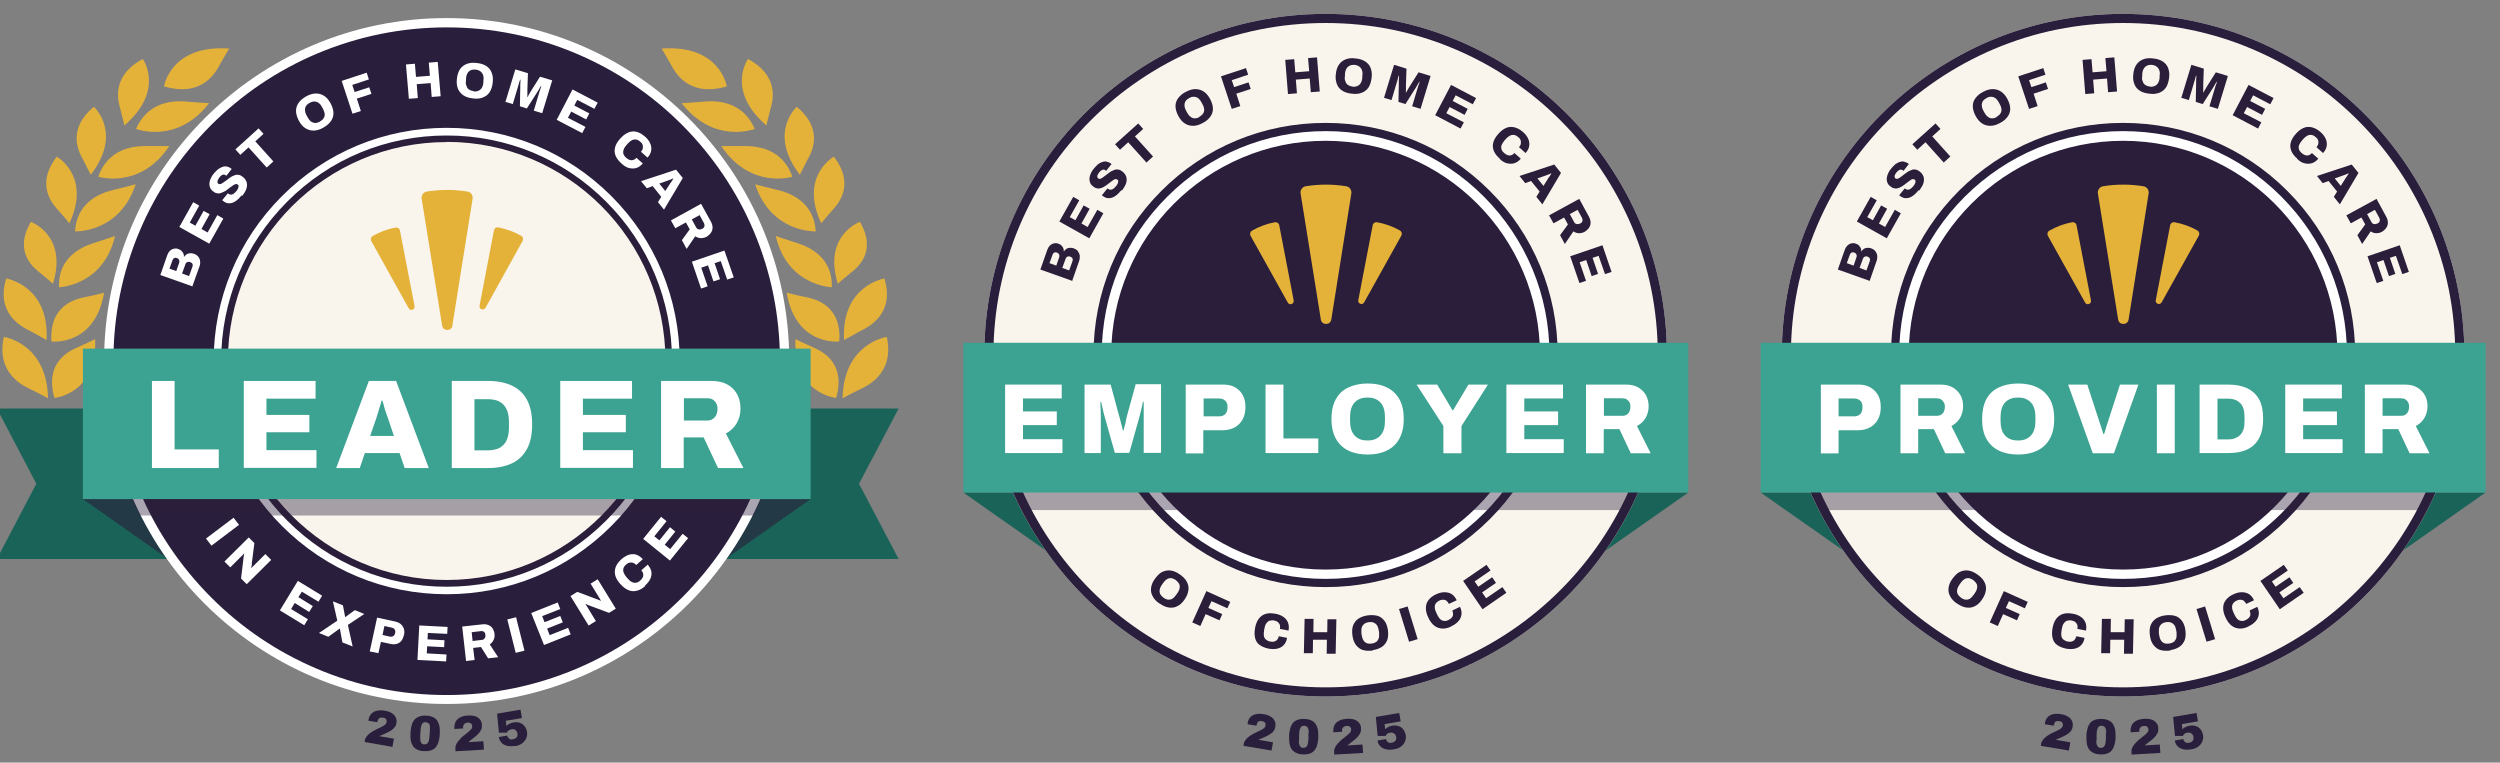 <?xml version="1.0" encoding="UTF-8"?>
<svg id="Layer_1" xmlns="http://www.w3.org/2000/svg" version="1.1" viewBox="0 0 1369 417.6">
  <rect x="0" y="0" width="1369" height="417.6" fill="#808080" stroke="none"/>
  <!-- Generator: Adobe Illustrator 29.4.0, SVG Export Plug-In . SVG Version: 2.1.0 Build 152)  -->
  <defs>
    <style>
      .st0 {
        fill: #2a1e3b;
      }

      .st1 {
        fill: #fff;
      }

      .st2 {
        fill: #1a6358;
      }

      .st3 {
        fill: #3ca291;
      }

      .st4 {
        fill: #e5b239;
      }

      .st5 {
        opacity: .4;
      }

      .st6 {
        fill: #f9f5ed;
      }

      .st7 {
        opacity: .6;
      }

      .st8 {
        fill: #291e3b;
      }
    </style>
  </defs>
  <polygon class="st2" points="1315.1 302 1010.2 302 964.1 269.7 1361.1 269.7 1315.1 302"/>
  <path class="st6" d="M1162.6,7.6c-103.2,0-186.9,83.7-186.9,186.9s83.7,186.9,186.9,186.9,186.9-83.7,186.9-186.9S1265.8,7.6,1162.6,7.6ZM1162.6,316.5c-67.4,0-122.1-54.6-122.1-122.1s54.7-122.1,122.1-122.1,122.1,54.7,122.1,122.1-54.6,122.1-122.1,122.1h0Z"/>
  <path class="st8" d="M1162.6,12.6c24.6,0,48.4,4.8,70.8,14.3,21.6,9.2,41.1,22.3,57.8,39,16.7,16.7,29.8,36.2,39,57.8,9.5,22.4,14.3,46.2,14.3,70.8s-4.8,48.4-14.3,70.8c-9.2,21.6-22.3,41.1-39,57.8-16.7,16.7-36.1,29.8-57.8,39-22.4,9.5-46.2,14.3-70.8,14.3s-48.4-4.8-70.8-14.3c-21.7-9.2-41.1-22.3-57.8-39-16.7-16.7-29.8-36.1-39-57.8-9.5-22.4-14.3-46.2-14.3-70.8s4.8-48.4,14.3-70.8c9.2-21.7,22.3-41.1,39-57.8,16.7-16.7,36.2-29.8,57.8-39,22.4-9.5,46.2-14.3,70.8-14.3M1162.6,321.5c33.9,0,65.9-13.2,89.9-37.2s37.2-55.9,37.2-89.9-13.2-65.9-37.2-89.9-55.9-37.2-89.9-37.2-65.9,13.2-89.9,37.2-37.2,55.9-37.2,89.9,13.2,65.9,37.2,89.9,55.9,37.2,89.9,37.2M1162.6,7.6c-103.2,0-186.9,83.7-186.9,186.9s83.7,186.9,186.9,186.9,186.9-83.7,186.9-186.9S1265.8,7.6,1162.6,7.6h0ZM1162.6,316.5c-67.4,0-122.1-54.6-122.1-122.1s54.7-122.1,122.1-122.1,122.1,54.7,122.1,122.1-54.6,122.1-122.1,122.1h0Z"/>
  <path class="st0" d="M1024.1,153.9l-17.7-6.3,3.8-10.8c.3-.9.8-1.7,1.4-2.3.6-.6,1.3-1,2.1-1.2.8-.2,1.7-.2,2.5.1.8.3,1.4.6,1.8,1.1.5.5.8,1,1,1.5.2.6.3,1.1.2,1.8h0c.4-.6.8-1,1.3-1.4s1.2-.6,1.9-.7c.7,0,1.5,0,2.3.3,1,.4,1.8.9,2.3,1.6.5.7.9,1.6,1,2.5,0,.9,0,1.9-.4,2.9l-3.8,10.9h0ZM1015,145.5l1.6-4.6c.1-.4.2-.7.1-1.1,0-.3-.2-.6-.4-.9-.2-.2-.5-.4-.9-.6-.5-.2-1-.2-1.5,0-.4.2-.7.6-.9,1.1l-1.7,4.7,3.6,1.3ZM1022.1,148l1.8-5c.2-.6.2-1.1,0-1.5s-.7-.8-1.3-1c-.4-.1-.7-.2-1-.1-.3,0-.6.2-.9.4-.2.2-.5.6-.6,1l-1.8,4.9,3.8,1.4h0Z"/>
  <path class="st0" d="M1033.2,130.5l-16.4-9.2,7.6-13.5,3.3,1.9-5.2,9.2,3.1,1.7,4.5-8.1,3.3,1.8-4.5,8.1,3.4,1.9,5.3-9.4,3.3,1.9-7.7,13.7h0Z"/>
  <path class="st0" d="M1050.5,104.3c-.7.9-1.5,1.7-2.3,2.4-.8.7-1.7,1.2-2.5,1.5-.9.3-1.7.4-2.6.3s-1.8-.6-2.7-1.2c0,0-.1,0-.2-.2,0,0-.1-.1-.2-.2l3-3.7s0,0,.2.1c0,0,.1,0,.2.1.5.4.9.5,1.4.5.5,0,.9-.2,1.4-.5s.9-.8,1.4-1.3c.2-.3.5-.6.7-.9s.3-.6.4-.8.2-.5.2-.8,0-.5,0-.7-.2-.4-.4-.5c-.3-.3-.7-.3-1.1-.3-.4,0-.9.3-1.3.6s-1,.7-1.5,1.1-1.1.9-1.7,1.3-1.2.9-1.8,1.2c-.6.4-1.3.6-1.9.8-.7.2-1.3.2-2,0-.7-.1-1.4-.5-2.1-1.1-.8-.6-1.3-1.3-1.6-2.1-.3-.8-.4-1.6-.3-2.5s.4-1.7.8-2.6c.4-.9,1-1.8,1.7-2.6.7-.8,1.4-1.6,2.1-2.2.8-.6,1.5-1,2.4-1.3s1.6-.4,2.4-.2,1.6.5,2.4,1.1l.3.2-2.9,3.7h-.2c-.3-.4-.7-.5-1.1-.6-.4,0-.8,0-1.2.3-.4.2-.9.6-1.3,1.1-.4.5-.7,1-.9,1.4-.2.4-.3.8-.2,1.2s.2.6.4.8c.3.2.7.3,1.1.2.4,0,.8-.3,1.3-.6s1-.7,1.5-1.1,1.1-.9,1.7-1.3c.6-.4,1.2-.9,1.8-1.2s1.3-.6,1.9-.8,1.3-.2,2,0c.7.1,1.3.5,2,1,1.2.9,1.9,2,2.2,3.1.3,1.1.2,2.3-.2,3.5s-1.2,2.4-2.1,3.7h0Z"/>
  <path class="st0" d="M1064.3,88.9l-9.9-11-4.5,4.1-2.7-3,12.7-11.4,2.7,3-4.5,4.1,9.9,11s-3.6,3.3-3.6,3.3Z"/>
  <path class="st0" d="M1095.1,67.4c-1.8,1-3.5,1.5-5.2,1.5-1.6,0-3.1-.4-4.5-1.3-1.4-.9-2.6-2.3-3.6-4.2-1-1.9-1.5-3.7-1.5-5.3s.5-3.1,1.5-4.4c1-1.3,2.3-2.5,4.2-3.4,1.8-1,3.5-1.5,5.2-1.5,1.6,0,3.1.4,4.5,1.3,1.4.9,2.6,2.3,3.6,4.2,1,1.9,1.5,3.7,1.5,5.3,0,1.6-.5,3.1-1.5,4.4-1,1.3-2.3,2.5-4.2,3.4h0ZM1093.3,64c.7-.4,1.2-.8,1.7-1.3s.7-1,.9-1.6c.1-.6.2-1.2,0-1.9-.1-.7-.4-1.4-.8-2.1l-.6-1.1c-.4-.7-.8-1.3-1.3-1.8s-1-.8-1.6-1c-.6-.2-1.2-.3-1.8-.2-.6,0-1.3.3-2,.7-.7.4-1.3.8-1.7,1.3-.4.5-.7,1-.8,1.6s-.1,1.2,0,1.9.4,1.4.8,2.1l.6,1.1c.4.7.8,1.3,1.3,1.8s1,.8,1.6,1.1c.6.2,1.2.3,1.8.2s1.3-.3,2-.7h0Z"/>
  <path class="st0" d="M1111.1,59.6l-5.9-17.8,13.7-4.5,1.2,3.6-9,3,1.3,3.8,7.9-2.6,1.2,3.6-7.9,2.6,2.2,6.8-4.6,1.5h0Z"/>
  <path class="st0" d="M1141.9,51.5l-1.5-18.7,4.9-.4.6,7.2,7.6-.6-.6-7.2,4.9-.4,1.5,18.7-4.9.4-.6-7.5-7.6.6.6,7.5-4.9.4Z"/>
  <path class="st0" d="M1177,51.3c-2.1-.2-3.8-.7-5.2-1.6-1.4-.9-2.4-2-3-3.6-.6-1.5-.9-3.3-.6-5.5.2-2.2.8-3.9,1.7-5.2.9-1.3,2.1-2.3,3.7-2.9,1.5-.6,3.3-.8,5.4-.5,2.1.2,3.8.7,5.2,1.6,1.4.9,2.4,2,3,3.5s.9,3.3.6,5.5-.8,3.9-1.7,5.3c-.9,1.3-2.1,2.3-3.7,2.9s-3.3.8-5.4.5h0ZM1177.3,47.5c.8,0,1.5,0,2.1-.2.6-.2,1.2-.5,1.6-.9s.8-.9,1.1-1.6c.3-.6.4-1.4.5-2.2v-1.2c.2-.8.2-1.6,0-2.3-.1-.7-.4-1.3-.8-1.8-.4-.5-.8-.9-1.4-1.2-.6-.3-1.2-.5-2-.6-.8,0-1.5,0-2.1.2-.6.2-1.2.5-1.6.9s-.8.9-1.1,1.6-.4,1.4-.5,2.2v1.2c-.2.8-.2,1.6,0,2.2s.4,1.3.7,1.8c.4.5.8.9,1.4,1.2.6.3,1.3.5,2.1.6h0Z"/>
  <path class="st0" d="M1194.5,53.5l5.5-18,6.8,2.1-.3,8.7c0,.3,0,.7,0,1.2,0,.5,0,1,0,1.6s0,1.1-.1,1.5h.2c.2-.2.4-.6.6-1,.2-.4.5-.9.8-1.4s.5-.9.8-1.3l4.6-7.3,6.6,2-5.5,18-4.6-1.4,2.3-7.7c.2-.8.5-1.5.7-2.3.2-.8.5-1.5.7-2.1.2-.6.4-1.1.4-1.3h-.2c-.1.2-.3.5-.6,1-.3.5-.5.9-.8,1.4-.3.5-.6.9-.8,1.3l-5.4,8.5-3.8-1.2.2-10.1c0-.4,0-.8,0-1.3s0-1.1.1-1.6c0-.5,0-1,0-1.4h-.2c-.1.4-.3,1-.4,1.6s-.4,1.3-.6,2.1c-.2.7-.4,1.4-.6,2l-2.3,7.7-4.3-1.3h0Z"/>
  <path class="st0" d="M1222.6,63.1l8.7-16.6,13.7,7.2-1.8,3.4-9.4-4.9-1.6,3.1,8.2,4.3-1.7,3.3-8.2-4.3-1.8,3.4,9.6,5-1.8,3.4-13.9-7.3h0Z"/>
  <path class="st0" d="M1257.9,86.8c-1.5-1.3-2.6-2.7-3.2-4.2s-.7-3-.3-4.5,1.3-3.2,2.8-4.8c2.1-2.4,4.4-3.7,6.6-3.8s4.6.8,6.9,2.8c1.3,1.1,2.2,2.3,2.8,3.6.6,1.3.8,2.6.6,4s-.9,2.7-2,3.9l-3.6-3.2c.5-.6.9-1.2,1-1.9s.1-1.3-.1-1.9-.6-1.2-1.3-1.7c-.8-.7-1.5-1.1-2.3-1.2s-1.5,0-2.3.4-1.5,1-2.2,1.8l-.8.9c-.7.8-1.2,1.7-1.5,2.4s-.3,1.6-.1,2.3.7,1.4,1.5,2.1c.7.6,1.3,1,2,1.2s1.3.2,1.9,0c.6-.2,1.2-.6,1.7-1.2l3.5,3.1c-1.1,1.3-2.3,2.1-3.6,2.5-1.3.4-2.6.3-4,0s-2.7-1.2-4-2.4h0Z"/>
  <path class="st0" d="M1268.7,96.4l19.1-6.3,3.7,4.6-10.2,17.2-3.3-4.1,1.8-2.9-4.7-5.8-3.2,1.2-3.1-3.9h0ZM1278.6,97.8l3.2,4,2.2-3.5c.1-.2.2-.4.4-.7.2-.3.4-.5.6-.8s.4-.6.6-.9.4-.6.5-.8v-.2c-.4.2-.8.3-1.2.5-.4.2-.9.3-1.3.5s-.8.3-1.1.4l-4,1.4h0Z"/>
  <path class="st0" d="M1284.9,117.9l16.5-9,5.2,9.6c.7,1.2,1,2.3,1,3.4s-.3,2-.9,2.9c-.6.8-1.3,1.5-2.3,2.1-1,.6-2.1.8-3.2.8-1.1,0-2.1-.4-3-1l-4.7,6.9-2.6-4.8,4.3-5.9-2.1-3.8-5.8,3.2-2.4-4.3h0ZM1296.2,117.2l2.4,4.4c.3.6.8,1,1.4,1.1s1.2,0,1.9-.3c.4-.2.8-.5,1-.8.2-.3.3-.7.3-1.1,0-.4-.1-.8-.3-1.2l-2.4-4.4-4.2,2.3h0Z"/>
  <path class="st0" d="M1296.3,140.4l17.8-6.1,5,14.6-3.6,1.2-3.5-10-3.3,1.1,3,8.8-3.5,1.2-3-8.8-3.6,1.2,3.5,10.2-3.6,1.2-5.1-14.8h0Z"/>
  <path class="st0" d="M1162.6,314.4c-66.2,0-120-53.8-120-120s53.8-120,120-120,120,53.8,120,120-53.8,120-120,120Z"/>
  <path class="st1" d="M1162.6,77.1c64.8,0,117.4,52.6,117.4,117.4s-52.6,117.4-117.4,117.4-117.4-52.6-117.4-117.4,52.6-117.4,117.4-117.4M1162.6,71.8c-32.8,0-63.5,12.8-86.7,35.9-23.2,23.2-35.9,53.9-35.9,86.7s12.8,63.5,35.9,86.7,53.9,35.9,86.7,35.9,63.5-12.8,86.7-35.9,35.9-53.9,35.9-86.7-12.8-63.5-35.9-86.7-53.9-35.9-86.7-35.9h0Z"/>
  <path class="st4" d="M1165.6,175.1l11-69.2c.3-1.8-1-3.6-2.8-3.9-7.4-1.2-14.9-1.2-22.2,0-1.8.3-3.1,2.1-2.8,3.9l11.1,69.1c.5,3.2,5.2,3.2,5.7,0h0Z"/>
  <path class="st4" d="M1183.7,165.6l20.4-36.6c.5-1,.2-2.2-.8-2.8-3.9-2.2-8.1-3.7-12.5-4.5-1.1-.2-2.2.5-2.4,1.6l-7.9,41.1c-.4,1.9,2.2,2.9,3.2,1.2h0Z"/>
  <path class="st4" d="M1145,164.4l-7.9-41.1c-.2-1.1-1.3-1.8-2.4-1.6-4.4.8-8.6,2.4-12.5,4.6-1,.6-1.3,1.8-.8,2.8l20.4,36.6c.9,1.7,3.6.8,3.2-1.2h0Z"/>
  <path class="st0" d="M1071.8,330.6c-1.7-1.1-3-2.4-3.8-3.9-.8-1.4-1.2-2.9-1-4.6.2-1.6.8-3.4,2.1-5.1s2.5-3.1,4-3.8,3-1,4.6-.8c1.6.2,3.3.9,5,2.1s3,2.4,3.8,3.9c.8,1.4,1.2,2.9,1,4.6s-.8,3.3-2,5.1c-1.2,1.8-2.5,3.1-4,3.8-1.4.8-3,1-4.6.8s-3.3-.9-5-2.1h0ZM1073.9,327.4c.7.4,1.3.7,1.9.9.6.1,1.2.1,1.8,0,.6-.1,1.2-.4,1.7-.9s1-1,1.5-1.7l.7-1c.5-.7.8-1.4,1-2s.3-1.3.2-1.9c0-.6-.3-1.2-.7-1.7s-.9-1-1.5-1.5c-.7-.5-1.3-.7-1.9-.9s-1.2-.1-1.8,0c-.6.1-1.2.5-1.7.9s-1,1-1.5,1.7l-.7,1c-.5.7-.8,1.4-1,2-.2.7-.3,1.3-.2,1.9s.3,1.2.7,1.7c.4.5.9,1,1.6,1.5h0Z"/>
  <path class="st0" d="M1089.6,340.8l7.7-17.1,13.1,5.9-1.6,3.5-8.7-3.9-1.7,3.7,7.6,3.4-1.5,3.4-7.6-3.4-2.9,6.5-4.5-2h0Z"/>
  <path class="st0" d="M1131.4,355.2c-2-.4-3.6-1.1-4.9-2s-2.1-2.2-2.5-3.8-.4-3.4,0-5.6c.6-3.2,1.9-5.4,3.8-6.7,1.9-1.3,4.4-1.6,7.4-1,1.7.3,3.1.9,4.3,1.7s2,1.9,2.5,3.1c.5,1.3.6,2.7.3,4.4l-4.7-.9c.1-.8.1-1.5,0-2.1-.2-.6-.6-1.1-1.1-1.6s-1.2-.7-2-.9c-1-.2-1.9-.1-2.6.1s-1.3.8-1.8,1.5-.8,1.6-1,2.7l-.2,1.2c-.2,1.1-.2,2-.1,2.9.1.8.5,1.5,1.1,2s1.3.9,2.3,1.1c.9.2,1.6.2,2.3,0,.6-.2,1.2-.5,1.6-1,.4-.5.7-1.1.9-1.9l4.5.9c-.3,1.7-.9,3-1.9,4-.9,1-2.1,1.6-3.5,1.9-1.4.3-2.9.3-4.7,0h0Z"/>
  <path class="st0" d="M1150.6,357.7l.4-18.8h4.9c0,.1-.1,7.3-.1,7.3h7.6c0,.1.1-7.1.1-7.1h4.9c0,.1-.4,18.9-.4,18.9h-4.9c0-.1.1-7.7.1-7.7h-7.6c0-.1-.1,7.4-.1,7.4h-4.9Z"/>
  <path class="st0" d="M1188.6,356.2c-2,.3-3.8.2-5.4-.2s-2.8-1.4-3.9-2.7c-1-1.3-1.7-3-2-5.2-.3-2.1-.2-4,.3-5.5.6-1.5,1.5-2.8,2.8-3.7s3-1.6,5.1-1.9c2-.3,3.8-.2,5.4.2s2.8,1.4,3.8,2.6,1.7,3,2,5.1c.3,2.1.2,4-.3,5.5-.6,1.5-1.5,2.8-2.8,3.7s-3,1.6-5.1,1.9h0ZM1188,352.4c.8-.1,1.4-.4,2-.7s1-.8,1.3-1.3.5-1.1.6-1.8c0-.7,0-1.4,0-2.2l-.2-1.2c-.1-.8-.4-1.5-.6-2.2-.3-.6-.7-1.1-1.2-1.5s-1-.6-1.7-.8c-.6-.1-1.3-.1-2.1,0-.8.1-1.5.4-2,.7s-1,.8-1.3,1.3-.5,1.1-.6,1.8c0,.7,0,1.4,0,2.3l.2,1.2c.1.8.4,1.5.6,2.1.3.6.7,1.1,1.1,1.5.5.4,1,.6,1.6.8.6.1,1.3.1,2.1,0h0Z"/>
  <path class="st0" d="M1208.3,351.4l-5.5-17.9,4.7-1.4,5.5,17.9-4.7,1.4Z"/>
  <path class="st0" d="M1231.4,343c-1.8.9-3.5,1.3-5.1,1.2s-3-.6-4.3-1.6c-1.3-1-2.4-2.5-3.3-4.5-1.4-2.9-1.6-5.5-.9-7.6.8-2.1,2.6-3.9,5.3-5.1,1.5-.7,3-1.1,4.5-1.1,1.4,0,2.7.3,3.9,1,1.1.7,2.1,1.9,2.8,3.4l-4.3,2c-.3-.7-.8-1.3-1.3-1.7s-1.1-.6-1.8-.6-1.4.1-2.1.5c-.9.4-1.6,1-2,1.6s-.6,1.4-.5,2.2c0,.8.3,1.8.8,2.8l.5,1.1c.5,1,1,1.8,1.6,2.4.6.6,1.3.9,2.1,1s1.6,0,2.5-.5c.8-.4,1.4-.8,1.8-1.3s.7-1.1.7-1.8c0-.6-.1-1.4-.4-2.1l4.2-2c.7,1.5,1,3,.8,4.3-.2,1.3-.7,2.5-1.7,3.6s-2.2,2-3.8,2.7h0Z"/>
  <path class="st0" d="M1248.4,333.6l-10.6-15.5,12.8-8.8,2.2,3.1-8.7,6,2,2.9,7.6-5.2,2.1,3.1-7.6,5.2,2.2,3.2,8.9-6.1,2.2,3.1-12.9,8.9h0Z"/>
  <g class="st5">
    <path class="st0" d="M1349.4,197.3c-1,29.6-8.9,57.4-22.1,82h-329.6c-13.2-24.6-21.1-52.4-22.1-82h373.8,0Z"/>
  </g>
  <rect class="st3" x="964.1" y="187.7" width="397" height="82"/>
  <path class="st1" d="M997.1,248.2v-37.6h20.7c2.5,0,4.7.5,6.5,1.6s3.2,2.5,4.2,4.3c1,1.8,1.4,4,1.4,6.5s-.5,4.8-1.5,6.6c-1,1.9-2.4,3.3-4.3,4.4-1.8,1-4,1.6-6.6,1.6h-10.7v12.7h-9.8,0ZM1006.8,228h8.4c1.5,0,2.7-.4,3.5-1.3.8-.9,1.2-2.1,1.2-3.6s-.2-2-.5-2.7c-.3-.7-.9-1.2-1.6-1.6-.7-.4-1.6-.6-2.6-.6h-8.4v9.7h0Z"/>
  <path class="st1" d="M1040.7,248.2v-37.6h21.8c2.8,0,5.1.5,6.9,1.6s3.2,2.5,4.2,4.3,1.4,3.8,1.4,6-.6,4.6-1.7,6.4c-1.1,1.9-2.7,3.3-4.7,4.4l7.5,14.9h-10.9l-6.2-13.2h-8.6v13.2h-9.8ZM1050.5,227.7h10.1c1.3,0,2.4-.4,3.2-1.3s1.2-2.1,1.2-3.6-.2-1.8-.6-2.5c-.4-.7-.9-1.2-1.5-1.6s-1.5-.6-2.4-.6h-10.1v9.6h0Z"/>
  <path class="st1" d="M1105.1,248.9c-4.1,0-7.6-.7-10.6-2.2-2.9-1.4-5.2-3.6-6.8-6.5-1.6-2.9-2.3-6.5-2.3-10.8s.8-7.9,2.3-10.8c1.6-2.9,3.8-5,6.8-6.4,2.9-1.4,6.5-2.2,10.6-2.2s7.6.7,10.6,2.2c2.9,1.4,5.2,3.6,6.8,6.4s2.4,6.5,2.4,10.8-.8,7.9-2.4,10.8-3.8,5-6.8,6.5-6.5,2.2-10.6,2.2h0ZM1105.1,241.2c1.6,0,2.9-.2,4.1-.7s2.2-1.2,3-2.1c.8-.9,1.4-2,1.8-3.3.4-1.3.6-2.8.6-4.4v-2.4c0-1.7-.2-3.2-.6-4.5-.4-1.3-1-2.4-1.8-3.3s-1.8-1.6-3-2.1c-1.2-.5-2.6-.7-4.1-.7s-3,.2-4.2.7c-1.2.5-2.2,1.2-3,2.1-.8.9-1.4,2-1.8,3.3-.4,1.3-.6,2.8-.6,4.5v2.4c0,1.6.2,3.1.6,4.4.4,1.3,1,2.4,1.8,3.3s1.8,1.6,3,2.1c1.2.5,2.6.7,4.2.7Z"/>
  <path class="st1" d="M1146,248.2l-13.5-37.6h10.5l6.9,21.2c.1.4.3,1,.6,1.7s.4,1.4.7,2.2c.2.8.4,1.4.6,2h.4c.2-.6.4-1.2.6-1.9.2-.7.4-1.4.6-2.1s.4-1.3.6-1.8l6.9-21.3h10.1l-13.4,37.6h-11.4,0Z"/>
  <path class="st1" d="M1181.1,248.2v-37.6h9.8v37.6h-9.8Z"/>
  <path class="st1" d="M1204.5,248.2v-37.6h15.7c4.1,0,7.5.7,10.4,2,2.8,1.4,5,3.4,6.5,6.1s2.2,6.3,2.2,10.6-.7,7.8-2.2,10.6-3.6,4.9-6.5,6.2c-2.8,1.4-6.3,2-10.4,2h-15.7ZM1214.3,240.6h5.8c1.5,0,2.9-.2,4-.7s2.1-1.1,2.8-1.9c.8-.8,1.3-1.9,1.7-3.1.4-1.2.5-2.7.5-4.3v-2.3c0-1.6-.2-3.1-.5-4.3-.4-1.2-.9-2.3-1.7-3.1-.8-.8-1.7-1.5-2.8-1.9-1.1-.4-2.5-.7-4-.7h-5.8v22.2h0Z"/>
  <path class="st1" d="M1251.4,248.2v-37.6h31v7.6h-21.2v7.1h18.5v7.5h-18.5v7.7h21.6v7.6h-31.4,0Z"/>
  <path class="st1" d="M1295,248.2v-37.6h21.8c2.8,0,5.1.5,6.9,1.6s3.2,2.5,4.2,4.3,1.4,3.8,1.4,6-.6,4.6-1.7,6.4c-1.1,1.9-2.7,3.3-4.7,4.4l7.5,14.9h-10.9l-6.2-13.2h-8.6v13.2h-9.8ZM1304.7,227.7h10.1c1.4,0,2.4-.4,3.2-1.3s1.2-2.1,1.2-3.6-.2-1.8-.5-2.5c-.4-.7-.9-1.2-1.5-1.6s-1.5-.6-2.4-.6h-10.1v9.6h0Z"/>
  <path class="st8" d="M1117.5,408.7l.2-1.3c.1-.8.4-1.4.9-2.1s1-1.2,1.6-1.7c.6-.5,1.4-1,2.1-1.4s1.5-.9,2.3-1.2c.8-.4,1.6-.8,2.3-1.1.7-.3,1.3-.7,1.8-1.1s.8-.9.9-1.5c0-.3,0-.7,0-1-.1-.3-.3-.6-.6-.9-.3-.2-.7-.4-1.3-.5s-1.1,0-1.5,0-.8.4-1,.8-.4.8-.5,1.2v.5c0,0-4.9-.8-4.9-.8,0-.1,0-.2,0-.3,0-.1,0-.2,0-.3.2-1.3.7-2.3,1.4-3.2.7-.8,1.8-1.4,3-1.7s2.8-.3,4.6,0c1.1.2,2.1.5,2.9.9s1.5.9,2.1,1.5c.5.6.9,1.3,1.1,2,.2.7.2,1.5.1,2.4-.1.8-.4,1.5-.8,2.2-.4.6-1,1.2-1.6,1.6-.7.5-1.4.9-2.2,1.3-.8.4-1.7.8-2.6,1.2-.5.2-.9.4-1.2.5-.3.1-.5.2-.7.3s-.2.1-.3.1l8.1,1.4-.8,4.5-15.4-2.6h0Z"/>
  <path class="st8" d="M1150,413.1c-1.6,0-2.8-.4-3.8-.9s-1.8-1.2-2.4-2.1c-.6-.9-.9-1.9-1.1-3.1-.2-1.2-.2-2.5-.2-4,0-1.5.3-2.8.6-4,.3-1.2.8-2.2,1.4-3,.6-.8,1.5-1.4,2.6-1.8,1.1-.4,2.4-.6,3.9-.5,1.6,0,2.9.4,3.9.9s1.8,1.2,2.3,2.1c.5.9.9,1.9,1.1,3.1.2,1.2.2,2.5.2,4,0,1.5-.3,2.8-.6,4-.3,1.2-.8,2.2-1.4,3s-1.5,1.4-2.5,1.8c-1.1.4-2.4.6-3.9.5h0ZM1150.3,409.5c.6,0,1.2-.1,1.6-.4s.7-.8.9-1.5c.2-.7.3-1.6.4-2.7v-2.7c.2-1.1.2-2,0-2.7s-.4-1.2-.7-1.5-.9-.5-1.5-.6c-.6,0-1.2.1-1.6.4-.4.3-.7.8-.9,1.5-.2.7-.4,1.6-.4,2.7v2.7c-.2,1.1-.2,2,0,2.7s.4,1.2.8,1.6c.4.4.9.5,1.5.6h0Z"/>
  <path class="st8" d="M1167.2,413.2v-1.3c-.1-.8,0-1.5.3-2.2s.7-1.4,1.2-2,1.1-1.3,1.8-1.9c.6-.6,1.3-1.2,2-1.7.7-.6,1.4-1.1,2-1.6.6-.5,1.1-1,1.5-1.5.4-.5.5-1,.5-1.6,0-.4-.1-.7-.3-1-.2-.3-.4-.5-.8-.7-.4-.2-.8-.2-1.4-.2-.6,0-1,.2-1.4.4-.4.2-.7.6-.9,1s-.3.9-.2,1.3v.5s-4.8.3-4.8.3c0-.1,0-.2,0-.3s0-.2,0-.3c0-1.3.2-2.4.7-3.4s1.4-1.8,2.6-2.4c1.2-.6,2.6-.9,4.4-1,1.1,0,2.1,0,3,.2.9.2,1.7.5,2.3,1,.7.5,1.2,1,1.6,1.7s.6,1.4.6,2.3c0,.8,0,1.6-.3,2.3-.3.7-.7,1.3-1.2,2-.5.6-1.1,1.2-1.8,1.8-.7.6-1.5,1.2-2.3,1.8-.4.3-.8.6-1,.8s-.4.4-.6.5c-.1.1-.2.2-.2.2l8.2-.5.3,4.6-15.6.9h0Z"/>
  <path class="st8" d="M1200.1,410.3c-1.8.3-3.4.3-4.6,0-1.3-.3-2.3-.9-3.1-1.7s-1.3-1.9-1.5-3.1l4.7-.8c0,.5.3.9.5,1.2s.7.6,1.1.8,1,.2,1.6,0c.6-.1,1.1-.3,1.5-.6.4-.3.6-.7.8-1.1.1-.5.2-.9,0-1.5,0-.5-.3-1-.6-1.4-.3-.4-.7-.6-1.1-.8-.5-.2-1-.2-1.6-.1-.6.1-1,.3-1.4.5s-.5.5-.7.7-.2.4-.3.6h-4.4c0,.1-1-10.4-1-10.4l12.8-2.2.8,4.6-8.8,1.5.3,2.8c.6-.5,1.1-.9,1.7-1.2.6-.3,1.2-.5,2.1-.7,1.3-.2,2.5-.2,3.5.2,1.1.3,1.9.9,2.6,1.8s1.1,1.9,1.4,3.2c.2,1.2,0,2.3-.4,3.4-.4,1.1-1.2,2-2.2,2.8-1,.8-2.3,1.3-3.9,1.5h0Z"/>
  <path class="st4" d="M435.6,185.7s5,2.5,8.7,4.1c3.7,1.6,19.5,7.4,13.6,28.1,0,0-23.6-2.1-22.3-32.2"/>
  <path class="st4" d="M461.4,218.1s5.1-2.8,8.9-4.6c3.8-1.8,19.8-8.5,15.3-29,0,0-23.6,3.3-24.2,33.6"/>
  <path class="st4" d="M430.8,160.3s5.4,1.4,9.5,2.2c4,.8,20.8,3.3,19.3,24.5,0,0-23.8,2.8-28.8-26.7"/>
  <path class="st4" d="M424.8,129.2s5.6,2,9.8,3.3c4.2,1.3,21.5,5.8,20.9,24.8,0,0-24.4-.7-30.7-28.1"/>
  <path class="st4" d="M413.5,100.9s5.8,1.6,10.1,2.6c4.3,1,21.9,4.2,23.1,23.2,0,0-24.3,1.1-33.2-25.8"/>
  <path class="st4" d="M394.9,80s6,0,10.4,0c4.4,0,22.2-1.4,28.6,16.8,0,0-23,7.1-38.9-16.8"/>
  <path class="st4" d="M373.2,56.5s6-.3,10.4-.7c4.4-.4,22-2.9,29.7,14.8,0,0-22.4,8.7-40-14.1"/>
  <path class="st4" d="M462.2,186.2s5-2.8,8.7-4.8c3.7-1.9,19.5-8.9,13.4-28.9,0,0-23.7,3.8-22.1,33.7"/>
  <path class="st4" d="M458.8,155.4s3.8-3.4,6.7-5.7c2.9-2.3,15.4-11.1,5.4-28.2,0,0-20.3,7.2-12.1,33.9"/>
  <path class="st4" d="M449.7,122.3s3.2-4,5.8-6.8c2.5-2.8,13.5-13.7,1.1-29.7,0,0-19,10.6-6.9,36.5"/>
  <path class="st4" d="M438,95.7s2.3-4.6,4-7.9c1.8-3.3,10-16.3-5.7-29.3,0,0-16,14.3,1.7,37.2"/>
  <path class="st4" d="M419.7,68.7s1.1-5,2.1-8.6c1-3.6,6-18-12.2-27.8,0,0-12.3,17.2,10.1,36.4"/>
  <path class="st4" d="M362.3,26.6s2.9,4.8,4.9,8.4c2,3.6,9.1,18.7,30.8,12.3,0,0-3.6-23-35.7-20.7"/>
  <path class="st4" d="M52.1,185.7s-5,2.5-8.7,4.1c-3.7,1.6-19.5,7.4-13.6,28.1,0,0,23.6-2.1,22.3-32.2"/>
  <path class="st4" d="M26.3,218.1s-5.1-2.8-8.9-4.6c-3.8-1.8-19.8-8.5-15.3-29,0,0,23.6,3.3,24.2,33.6"/>
  <path class="st4" d="M57,160.3s-5.4,1.4-9.5,2.2c-4,.8-20.8,3.3-19.3,24.5,0,0,23.8,2.8,28.8-26.7"/>
  <path class="st4" d="M63,129.2s-5.7,2-9.8,3.3c-4.2,1.3-21.5,5.8-20.9,24.8,0,0,24.3-.7,30.7-28.1"/>
  <path class="st4" d="M74.3,100.9s-5.8,1.6-10.1,2.6c-4.3,1-21.9,4.2-23.1,23.2,0,0,24.3,1.1,33.2-25.8"/>
  <path class="st4" d="M92.8,80s-6,0-10.4,0c-4.4,0-22.2-1.4-28.6,16.8,0,0,23,7.1,38.9-16.8"/>
  <path class="st4" d="M114.5,56.5s-6-.3-10.3-.7c-4.3-.4-22-2.9-29.7,14.8,0,0,22.4,8.7,40-14.1"/>
  <path class="st4" d="M25.5,186.2s-5-2.8-8.7-4.8c-3.7-1.9-19.5-8.9-13.4-28.9,0,0,23.7,3.8,22.1,33.7"/>
  <path class="st4" d="M29,155.4s-3.8-3.4-6.7-5.7c-2.9-2.3-15.4-11.1-5.4-28.2,0,0,20.3,7.2,12.1,33.9"/>
  <path class="st4" d="M38,122.3s-3.2-4-5.8-6.8c-2.5-2.8-13.5-13.7-1.1-29.7,0,0,19,10.6,6.9,36.5"/>
  <path class="st4" d="M49.7,95.7s-2.3-4.6-4-7.9c-1.8-3.3-10-16.3,5.7-29.3,0,0,16,14.3-1.7,37.2"/>
  <path class="st4" d="M68.1,68.7s-1.1-5-2.1-8.6c-1-3.6-6-18,12.2-27.8,0,0,12.3,17.2-10.1,36.4"/>
  <path class="st4" d="M125.5,26.6s-2.9,4.8-4.9,8.4c-2,3.6-9.1,18.7-30.8,12.3,0,0,3.6-23,35.7-20.7"/>
  <polygon class="st2" points="492.1 306.1 -1.7 306.1 19.9 264.9 -1.7 223.7 492.1 223.7 470.4 264.9 492.1 306.1"/>
  <g class="st7">
    <polygon class="st0" points="397.7 305.8 91.6 305.8 45.4 273.3 443.9 273.3 397.7 305.8"/>
  </g>
  <path class="st8" d="M244.6,382.9c-102.1,0-185.1-83.1-185.1-185.2S142.6,12.4,244.6,12.4s185.1,83.1,185.1,185.2-83,185.2-185.1,185.2h0ZM244.6,72.5c-68.9,0-125,56.1-125,125.2s56.1,125.2,125,125.2,125-56.1,125-125.1-56.1-125.2-125-125.2h0Z"/>
  <path class="st1" d="M244.6,15c24.6,0,48.5,4.8,71.1,14.4,21.7,9.2,41.3,22.4,58,39.2s29.9,36.3,39.1,58.1c9.5,22.5,14.3,46.4,14.3,71.1s-4.8,48.6-14.3,71.1c-9.2,21.8-22.4,41.3-39.1,58.1-16.8,16.8-36.3,30-58,39.2-22.5,9.5-46.4,14.4-71.1,14.4s-48.6-4.8-71.1-14.4c-21.7-9.2-41.3-22.4-58-39.2s-29.9-36.3-39.1-58.1c-9.5-22.5-14.3-46.4-14.3-71.1s4.8-48.6,14.3-71.1c9.2-21.8,22.4-41.3,39.1-58.1,16.8-16.8,36.3-30,58-39.2,22.5-9.5,46.4-14.4,71.1-14.4M244.6,325.4c34.1,0,66.1-13.3,90.2-37.4,24.1-24.1,37.4-56.2,37.4-90.3s-13.3-66.2-37.4-90.3c-24.1-24.1-56.1-37.4-90.2-37.4s-66.1,13.3-90.2,37.4c-24.1,24.1-37.4,56.2-37.4,90.3s13.3,66.2,37.4,90.3c24.1,24.1,56.1,37.4,90.2,37.4M244.6,9.9c-103.6,0-187.6,84.1-187.6,187.8s84,187.8,187.6,187.8,187.6-84.1,187.6-187.8S348.2,9.9,244.6,9.9h0ZM244.6,320.3c-67.7,0-122.5-54.9-122.5-122.6s54.8-122.6,122.5-122.6,122.5,54.9,122.5,122.6-54.9,122.6-122.5,122.6h0Z"/>
  <path class="st1" d="M105.6,156.9l-17.8-6.3,3.8-10.9c.3-.9.8-1.7,1.4-2.3s1.3-1,2.2-1.2,1.7-.2,2.5.2c.8.3,1.4.6,1.8,1.1.5.5.8,1,1,1.5.2.6.3,1.1.2,1.8h0c.4-.6.8-1,1.3-1.4s1.2-.6,1.9-.7,1.5,0,2.4.3c1,.4,1.8.9,2.3,1.6.6.7.9,1.6,1,2.5s0,1.9-.4,2.9l-3.9,10.9h0ZM96.5,148.5l1.6-4.6c.1-.4.2-.7.1-1.1s-.2-.6-.4-.9c-.2-.2-.5-.4-.9-.6-.6-.2-1-.2-1.5,0-.4.2-.7.6-.9,1.1l-1.7,4.7,3.6,1.3h0ZM103.6,151l1.8-5c.2-.6.2-1.1,0-1.5-.2-.4-.7-.8-1.3-1-.4-.1-.7-.2-1.1-.1s-.6.2-.9.4-.5.6-.6,1l-1.8,5,3.9,1.4h0Z"/>
  <path class="st1" d="M114.7,133.5l-16.5-9.2,7.6-13.6,3.3,1.9-5.2,9.3,3.1,1.7,4.5-8.1,3.3,1.8-4.5,8.1,3.4,1.9,5.3-9.5,3.3,1.9-7.7,13.7h0Z"/>
  <path class="st1" d="M132.2,107.1c-.7.9-1.5,1.7-2.3,2.4-.8.7-1.7,1.2-2.5,1.5s-1.8.4-2.6.3-1.8-.6-2.7-1.3c0,0-.1,0-.2-.2,0,0-.1-.1-.2-.2l3-3.7s0,0,.2.1.1.1.2.1c.5.4.9.5,1.4.5.5,0,.9-.2,1.4-.5.5-.3.9-.8,1.4-1.3.2-.3.5-.6.7-.9s.3-.6.4-.8.2-.5.2-.8,0-.5,0-.7-.2-.4-.4-.5c-.3-.3-.7-.4-1.1-.3s-.9.3-1.3.6-1,.7-1.6,1.1-1.1.9-1.7,1.3c-.6.5-1.2.9-1.9,1.2s-1.3.6-1.9.8c-.7.2-1.3.2-2,0-.7-.1-1.4-.5-2.1-1.1-.8-.6-1.3-1.3-1.6-2.1s-.4-1.6-.3-2.5c.1-.9.4-1.7.8-2.6s1-1.8,1.7-2.6c.7-.8,1.4-1.6,2.2-2.2.8-.6,1.6-1,2.4-1.3s1.6-.4,2.4-.2c.8.1,1.6.5,2.4,1.1l.3.2-2.9,3.7h-.2c-.3-.4-.7-.5-1.1-.6s-.8,0-1.2.3c-.4.2-.9.6-1.3,1.2s-.7,1-.9,1.5-.3.8-.2,1.2c0,.3.2.6.4.8.3.2.7.3,1.1.2.4,0,.8-.3,1.3-.6.5-.3,1-.7,1.6-1.1.5-.4,1.1-.9,1.7-1.3s1.2-.9,1.8-1.2,1.3-.6,1.9-.8,1.3-.2,2,0c.7.1,1.3.5,2,1,1.2.9,1.9,2,2.2,3.1.3,1.1.2,2.3-.2,3.5-.4,1.2-1.1,2.4-2.1,3.7h0Z"/>
  <path class="st1" d="M146,91.7l-9.9-11-4.5,4.1-2.7-3,12.7-11.5,2.7,3-4.5,4.1,9.9,11-3.6,3.3h0Z"/>
  <path class="st1" d="M176.9,70c-1.8,1-3.6,1.5-5.2,1.5-1.6,0-3.1-.4-4.5-1.3s-2.6-2.3-3.6-4.2c-1-1.9-1.5-3.7-1.5-5.3s.5-3.1,1.5-4.5,2.4-2.5,4.2-3.5c1.8-1,3.6-1.5,5.2-1.5,1.6,0,3.1.4,4.5,1.3s2.6,2.3,3.6,4.2c1,1.9,1.5,3.7,1.5,5.3,0,1.7-.5,3.1-1.5,4.5-1,1.3-2.4,2.5-4.2,3.5h0ZM175.1,66.6c.7-.4,1.2-.8,1.7-1.3.4-.5.7-1,.9-1.6.1-.6.2-1.2,0-1.9s-.4-1.4-.8-2.1l-.6-1.1c-.4-.7-.8-1.4-1.3-1.8-.5-.5-1-.8-1.6-1s-1.2-.3-1.8-.2-1.3.3-2,.7c-.7.4-1.3.8-1.7,1.3-.4.5-.7,1-.8,1.6s-.1,1.2,0,1.9c.1.7.4,1.4.8,2.1l.6,1.1c.4.7.8,1.3,1.3,1.8.5.5,1,.8,1.6,1,.6.2,1.2.3,1.8.2s1.3-.3,2-.7h0Z"/>
  <path class="st1" d="M193,62.2l-5.9-17.9,13.7-4.5,1.2,3.7-9.1,3,1.3,3.9,8-2.6,1.2,3.6-8,2.6,2.2,6.8s-4.7,1.5-4.7,1.5Z"/>
  <path class="st1" d="M223.9,54.1l-1.6-18.8,4.9-.4.6,7.2,7.6-.6-.6-7.2,4.9-.4,1.6,18.8-4.9.4-.6-7.6-7.6.6.6,7.6-4.9.4Z"/>
  <path class="st1" d="M259.1,53.9c-2.1-.2-3.8-.7-5.2-1.6s-2.4-2.1-3.1-3.6c-.6-1.5-.9-3.4-.6-5.5.2-2.2.8-3.9,1.7-5.3.9-1.4,2.2-2.3,3.7-2.9,1.5-.6,3.3-.8,5.4-.5,2.1.2,3.8.7,5.2,1.6s2.4,2,3,3.6c.6,1.5.9,3.3.6,5.5-.2,2.2-.8,3.9-1.7,5.3-.9,1.4-2.2,2.3-3.7,2.9-1.5.6-3.3.8-5.4.5h0ZM259.4,50.1c.8,0,1.5,0,2.1-.2s1.2-.5,1.6-.9c.5-.4.8-.9,1.1-1.6.3-.6.4-1.4.5-2.2v-1.2c.2-.8.2-1.6,0-2.3-.1-.7-.4-1.3-.8-1.8-.4-.5-.8-.9-1.4-1.2-.6-.3-1.3-.5-2-.6-.8,0-1.5,0-2.1.1-.6.2-1.2.5-1.6.9-.5.4-.8.9-1.1,1.6-.3.6-.4,1.4-.5,2.2v1.2c-.2.8-.2,1.6,0,2.2s.4,1.3.7,1.8.8.9,1.4,1.2,1.3.5,2.1.6h0Z"/>
  <path class="st1" d="M276.7,56l5.5-18,6.9,2.1-.3,8.7c0,.3,0,.7,0,1.2,0,.5,0,1.1,0,1.6,0,.6,0,1.1-.1,1.5h.2c.2-.2.4-.6.6-1.1.2-.4.5-.9.8-1.4s.5-.9.8-1.3l4.6-7.3,6.7,2-5.5,18-4.6-1.4,2.3-7.7c.2-.8.5-1.5.7-2.3s.5-1.5.7-2.1.4-1.1.4-1.4h-.2c-.1.2-.3.5-.6,1-.3.5-.5.9-.8,1.4s-.5.9-.8,1.3l-5.5,8.6-3.8-1.2.2-10.2c0-.4,0-.8,0-1.4s0-1.1.1-1.6c0-.5,0-1,0-1.4h-.2c-.1.4-.3,1-.5,1.6-.2.7-.4,1.3-.6,2.1-.2.7-.4,1.4-.6,2l-2.3,7.7-4.3-1.3h0Z"/>
  <path class="st1" d="M304.8,65.7l8.7-16.7,13.8,7.2-1.8,3.4-9.4-4.9-1.6,3.1,8.2,4.3-1.7,3.3-8.2-4.3-1.8,3.4,9.6,5-1.8,3.4-14-7.3h0Z"/>
  <path class="st1" d="M340.3,89.5c-1.5-1.3-2.6-2.8-3.2-4.2-.6-1.5-.7-3-.3-4.6s1.4-3.2,2.8-4.8c2.2-2.4,4.4-3.7,6.7-3.9s4.6.8,6.9,2.8c1.3,1.1,2.2,2.3,2.8,3.6.6,1.3.8,2.6.6,4-.2,1.3-.9,2.7-2,3.9l-3.6-3.2c.5-.6.9-1.2,1-1.9s.1-1.3-.1-1.9c-.2-.6-.6-1.2-1.3-1.7-.8-.7-1.5-1.1-2.3-1.2-.8-.1-1.5,0-2.3.4-.8.4-1.5,1-2.2,1.8l-.8.9c-.7.8-1.3,1.7-1.5,2.5-.3.8-.3,1.6-.1,2.3s.7,1.4,1.5,2.1c.7.6,1.3,1,2,1.2.6.2,1.3.2,1.9,0s1.2-.6,1.7-1.2l3.5,3.1c-1.1,1.3-2.3,2.1-3.6,2.5s-2.6.3-4,0c-1.4-.4-2.7-1.2-4-2.4h0Z"/>
  <path class="st1" d="M351.1,99.2l19.1-6.3,3.7,4.6-10.3,17.3-3.3-4.1,1.8-2.9-4.7-5.9-3.2,1.2-3.2-3.9h0ZM361.1,100.6l3.2,4,2.3-3.5c.1-.2.2-.4.4-.7.2-.3.4-.6.6-.8.2-.3.4-.6.6-.9s.4-.6.5-.8v-.2c-.4.2-.8.3-1.2.5s-.9.3-1.3.5-.8.3-1.1.4l-4,1.4h0Z"/>
  <path class="st1" d="M367.4,120.7l16.5-9.1,5.3,9.6c.7,1.2,1,2.4,1,3.4,0,1.1-.3,2-.9,2.9-.6.8-1.3,1.5-2.3,2.1-1.1.6-2.1.8-3.2.8-1.1,0-2.1-.4-3.1-1l-4.7,6.9-2.6-4.8,4.3-5.9-2.1-3.8-5.8,3.2-2.4-4.3h0ZM378.8,120.1l2.4,4.4c.3.6.8,1,1.4,1.1.6.2,1.2,0,1.9-.3.4-.2.8-.5,1-.8s.3-.7.3-1.1c0-.4-.1-.8-.3-1.2l-2.4-4.4-4.2,2.3h0Z"/>
  <path class="st1" d="M378.9,143.3l17.8-6.1,5.1,14.7-3.6,1.2-3.5-10.1-3.4,1.1,3,8.8-3.6,1.2-3-8.8-3.7,1.3,3.5,10.2-3.6,1.2-5.1-14.9h0Z"/>
  <path class="st6" d="M244.6,319.4c-67.1,0-121.6-54.6-121.6-121.7s54.6-121.7,121.6-121.7,121.6,54.6,121.6,121.7-54.6,121.7-121.6,121.7h0Z"/>
  <path class="st0" d="M244.6,77.7c66.2,0,119.8,53.7,119.8,119.9s-53.7,120-119.8,120-119.8-53.7-119.8-119.9,53.7-119.9,119.8-119.9M244.6,74.2c-33,0-64,12.8-87.3,36.2s-36.2,54.4-36.2,87.3,12.8,64,36.2,87.4c23.3,23.3,54.3,36.2,87.3,36.2s64-12.9,87.3-36.2c23.3-23.3,36.1-54.4,36.1-87.4s-12.8-64-36.1-87.3-54.3-36.2-87.3-36.2h0Z"/>
  <path class="st4" d="M247.7,178.3l11.1-69.5c.3-1.9-1-3.6-2.8-3.9-7.4-1.2-14.9-1.2-22.3,0-1.9.3-3.1,2.1-2.8,3.9l11.2,69.5c.5,3.2,5.2,3.2,5.7,0h0Z"/>
  <path class="st4" d="M265.8,168.7l20.4-36.8c.5-1,.2-2.2-.8-2.8-3.9-2.2-8.2-3.7-12.5-4.6-1.1-.2-2.2.5-2.4,1.6l-7.9,41.3c-.4,1.9,2.2,2.9,3.2,1.2h0Z"/>
  <path class="st4" d="M227,167.5l-8-41.3c-.2-1.1-1.3-1.8-2.4-1.6-4.4.8-8.6,2.4-12.5,4.6-1,.6-1.3,1.8-.8,2.8l20.5,36.8c1,1.7,3.6.8,3.2-1.2h0Z"/>
  <path class="st1" d="M112.8,294.9l15.1-11.4,3,3.9-15.1,11.4-3-3.9h0Z"/>
  <path class="st1" d="M122.8,307.6l13.4-13.3,3.1,3.1-1.4,11c0,.2,0,.5,0,.8,0,.3-.1.7-.2,1s-.1.6-.2.8h.1c.3-.2.6-.5.8-.7s.5-.5.7-.7l6.2-6.2,3.2,3.2-13.4,13.3-3.1-3.1,1.4-11.7c0-.4.1-.8.2-1.1,0-.4.1-.7.2-.9h-.1c-.2.1-.4.3-.6.6s-.4.4-.5.5l-6.5,6.5-3.2-3.2h0Z"/>
  <path class="st1" d="M153.3,334.2l9.8-16.1,13.3,8.1-2,3.3-9.1-5.5-1.9,3,7.9,4.9-2,3.2-7.9-4.9-2,3.3,9.2,5.6-2,3.3-13.4-8.2h0Z"/>
  <path class="st1" d="M174.7,346.6l10-6.7-2.4-10.6,5.5,2.2,1.2,6.4h.1s5.2-3.8,5.2-3.8l5.2,2.1-9,6,2.6,11.8-5.6-2.2-1.4-7.6h-.1s-6.2,4.5-6.2,4.5l-5.2-2.1h0Z"/>
  <path class="st1" d="M202.5,356.6l4-18.4,10.1,2.2c1.2.3,2.3.8,3,1.5.8.7,1.3,1.6,1.6,2.6.3,1,.3,2.1,0,3.3-.3,1.2-.8,2.3-1.4,3.1s-1.5,1.4-2.6,1.7-2.1.3-3.4,0l-5.2-1.1-1.4,6.2-4.8-1h0ZM209.4,347.7l4.1.9c.8.2,1.4,0,1.9-.3.5-.3.8-.9,1-1.6.1-.5.1-1,0-1.4s-.3-.7-.6-1c-.3-.3-.7-.5-1.2-.6l-4.1-.9-1,4.8h0Z"/>
  <path class="st1" d="M228.6,361.3l1-18.8,15.5.8-.2,3.8-10.6-.5-.2,3.5,9.3.5-.2,3.8-9.3-.5-.2,3.9,10.8.6-.2,3.8-15.7-.8h0Z"/>
  <path class="st1" d="M255.2,361.8l-2.1-18.7,10.9-1.2c1.4-.2,2.6,0,3.5.4s1.8,1,2.3,1.9.9,1.8,1,2.9c.1,1.2,0,2.3-.5,3.3-.5,1-1.1,1.8-2.1,2.5l4.6,7-5.5.6-3.9-6.2-4.3.5.8,6.6-4.9.6h0ZM258.9,351l5-.6c.7,0,1.2-.4,1.5-.9.4-.5.5-1.1.4-1.9,0-.5-.2-.9-.4-1.2s-.5-.6-.9-.7c-.4-.1-.8-.2-1.2-.1l-5,.6.5,4.8h0Z"/>
  <path class="st1" d="M282.4,357.5l-4.6-18.3,4.8-1.2,4.6,18.3-4.8,1.2Z"/>
  <path class="st1" d="M297.9,353.2l-7-17.5,14.5-5.8,1.4,3.6-9.9,3.9,1.3,3.3,8.6-3.4,1.4,3.5-8.6,3.4,1.4,3.6,10.1-4,1.4,3.6-14.6,5.8h0Z"/>
  <path class="st1" d="M322.3,342.5l-9.9-16.1,3.7-2.3,10.4,3.9c.2,0,.4.1.8.3s.6.2,1,.4.6.2.7.3h.1c-.2-.4-.4-.8-.6-1.1-.2-.3-.4-.6-.5-.8l-4.6-7.5,3.9-2.4,9.9,16.1-3.7,2.3-11-4.1c-.4-.1-.7-.3-1-.4s-.6-.3-.8-.4h-.1c.1.3.3.6.5.9s.3.5.4.6l4.8,7.9-3.9,2.4h0Z"/>
  <path class="st1" d="M353.3,320.9c-1.5,1.4-3,2.2-4.6,2.6s-3,.3-4.5-.3c-1.5-.6-3-1.7-4.5-3.4-2.2-2.4-3.2-4.8-3-7.1.1-2.3,1.4-4.5,3.6-6.5,1.3-1.1,2.6-1.9,4-2.4,1.4-.4,2.7-.5,4-.1,1.3.4,2.5,1.2,3.7,2.5l-3.6,3.2c-.5-.6-1.1-1-1.7-1.2-.6-.2-1.2-.2-1.9-.1-.6.1-1.3.5-1.9,1-.8.7-1.3,1.4-1.5,2.1s-.2,1.5.1,2.3c.3.8.8,1.6,1.5,2.5l.8.9c.7.8,1.5,1.5,2.2,1.8.8.4,1.5.5,2.3.4s1.5-.5,2.3-1.2c.7-.6,1.1-1.2,1.4-1.8s.3-1.3.2-1.9-.5-1.3-1-1.9l3.5-3.1c1.1,1.3,1.8,2.6,2,3.9.2,1.3,0,2.6-.6,3.9-.6,1.3-1.6,2.5-2.9,3.7h0Z"/>
  <path class="st1" d="M366.9,307l-14.7-11.9,9.8-12.1,3,2.4-6.7,8.3,2.8,2.2,5.8-7.2,2.9,2.4-5.8,7.2,3,2.4,6.8-8.4,3,2.4-9.9,12.2h0Z"/>
  <g class="st5">
    <path class="st0" d="M435.2,198.6c-1,30.2-9.1,58.6-22.5,83.7H76.5c-13.5-25.1-21.5-53.5-22.5-83.7h381.2,0Z"/>
  </g>
  <rect class="st3" x="45.4" y="190.9" width="398.5" height="82.4"/>
  <path class="st1" d="M83.2,256.3v-47.7h12.4v37.5h24.2v10.2h-36.6Z"/>
  <path class="st1" d="M133.5,256.3v-47.7h39.3v9.7h-26.9v8.9h23.5v9.5h-23.5v9.8h27.4v9.7h-39.8Z"/>
  <path class="st1" d="M184.1,256.3l17.9-47.7h14.9l17.9,47.7h-13.2l-2.8-8.2h-19l-2.8,8.2h-12.8ZM202.7,238.7h13l-3.4-10.1c-.2-.5-.4-1.1-.7-1.9-.2-.8-.5-1.6-.8-2.4-.2-.9-.5-1.7-.7-2.6s-.5-1.6-.7-2.3h-.5c-.2.9-.4,1.9-.8,3s-.7,2.2-1,3.3c-.4,1.1-.7,2.1-.9,2.9l-3.5,10.1h0Z"/>
  <path class="st1" d="M247.4,256.3v-47.7h19.9c5.2,0,9.5.9,13.1,2.6,3.6,1.7,6.3,4.3,8.2,7.8s2.8,8,2.8,13.4-.9,9.9-2.8,13.4-4.6,6.2-8.2,7.9c-3.6,1.7-8,2.6-13.1,2.6h-19.9,0ZM259.8,246.6h7.4c1.9,0,3.6-.3,5.1-.8s2.6-1.4,3.6-2.4c1-1.1,1.7-2.4,2.1-3.9.5-1.6.7-3.4.7-5.4v-2.9c0-2.1-.2-3.9-.7-5.5-.5-1.6-1.2-2.9-2.1-3.9s-2.2-1.9-3.6-2.4-3.1-.8-5.1-.8h-7.4v28.2h0Z"/>
  <path class="st1" d="M306.8,256.3v-47.7h39.3v9.7h-26.9v8.9h23.5v9.5h-23.5v9.8h27.4v9.7h-39.8Z"/>
  <path class="st1" d="M362,256.3v-47.7h27.6c3.5,0,6.5.7,8.8,2s4.1,3.1,5.3,5.4,1.8,4.8,1.8,7.7-.7,5.8-2.1,8.1c-1.4,2.4-3.4,4.2-5.9,5.6l9.6,18.9h-13.9l-7.9-16.8h-10.9v16.8h-12.4,0ZM374.4,230.3h12.8c1.7,0,3.1-.6,4.1-1.7s1.6-2.6,1.6-4.5-.2-2.3-.7-3.2-1.1-1.6-1.9-2.1-1.9-.7-3-.7h-12.8v12.2h0Z"/>
  <path class="st8" d="M199.6,406.7l.2-1.3c.1-.8.4-1.4.9-2,.4-.6,1-1.2,1.6-1.7s1.4-1,2.1-1.4,1.5-.8,2.3-1.2c.8-.4,1.6-.8,2.3-1.1.7-.3,1.3-.7,1.8-1.1.5-.4.8-.9.9-1.5,0-.3,0-.7,0-1-.1-.3-.3-.6-.6-.9s-.7-.4-1.3-.5-1.1,0-1.5,0-.8.4-1.1.8c-.3.4-.4.8-.5,1.2v.5c0,0-4.9-.8-4.9-.8,0-.1,0-.2,0-.3s0-.2,0-.3c.2-1.3.7-2.3,1.5-3.2.8-.8,1.8-1.4,3-1.7,1.3-.3,2.8-.3,4.6,0,1.1.2,2.1.5,2.9.9.8.4,1.5.9,2.1,1.5.5.6.9,1.3,1.1,2,.2.7.2,1.5.1,2.4-.1.8-.4,1.5-.9,2.1-.4.6-1,1.1-1.6,1.6-.7.5-1.4.9-2.2,1.3-.8.4-1.7.8-2.6,1.2-.5.2-.9.4-1.2.5-.3.1-.5.2-.7.3-.1,0-.2.1-.3.1l8.1,1.4-.8,4.5-15.3-2.7h0Z"/>
  <path class="st8" d="M232.1,411.3c-1.6,0-2.8-.4-3.8-.9s-1.8-1.2-2.3-2.1-.9-1.9-1.1-3.1c-.2-1.2-.2-2.5-.1-4s.3-2.8.6-4c.3-1.2.8-2.2,1.5-3,.6-.8,1.5-1.4,2.6-1.8s2.4-.6,3.9-.5c1.6,0,2.9.4,3.9.9,1,.5,1.8,1.2,2.3,2.1s.9,1.9,1.1,3.1c.2,1.2.2,2.5.1,4,0,1.5-.3,2.8-.6,4-.3,1.2-.8,2.2-1.4,3s-1.5,1.4-2.5,1.8c-1.1.4-2.4.6-3.9.5h0ZM232.3,407.6c.6,0,1.2-.1,1.6-.4s.7-.8.9-1.5c.2-.7.3-1.6.4-2.7l.2-2.7c0-1.1,0-2,0-2.7s-.4-1.2-.7-1.5-.9-.5-1.5-.6-1.1,0-1.6.4c-.4.3-.7.8-.9,1.5-.2.7-.4,1.6-.4,2.7l-.2,2.7c0,1.1,0,2,.1,2.7.1.7.4,1.2.7,1.6s.9.5,1.5.6h0Z"/>
  <path class="st8" d="M249.4,411.4v-1.3c-.1-.8,0-1.5.3-2.2s.7-1.4,1.2-2,1.1-1.3,1.7-1.9,1.3-1.2,2-1.7c.7-.6,1.4-1.1,2-1.6s1.1-1,1.5-1.5c.4-.5.5-1,.5-1.6,0-.3-.1-.7-.3-1s-.5-.5-.8-.7c-.4-.2-.8-.2-1.4-.2-.6,0-1,.2-1.4.4-.4.2-.7.6-.9,1-.2.4-.3.9-.2,1.3v.5s-4.8.3-4.8.3c0-.1,0-.2,0-.3,0-.1,0-.2,0-.3,0-1.3.2-2.4.7-3.4.5-1,1.4-1.8,2.6-2.4,1.2-.6,2.6-1,4.4-1,1.1,0,2.1,0,3,.2.9.2,1.7.5,2.3,1,.7.5,1.2,1,1.5,1.7.4.7.6,1.4.6,2.3,0,.8,0,1.6-.3,2.3s-.7,1.3-1.2,2c-.5.6-1.1,1.2-1.8,1.8s-1.5,1.2-2.3,1.8c-.4.3-.8.6-1,.8-.3.2-.5.4-.6.5-.1.1-.2.2-.2.2l8.2-.5.3,4.6-15.6.9h0Z"/>
  <path class="st8" d="M282.3,408.4c-1.8.3-3.3.3-4.6,0-1.3-.3-2.4-.9-3.1-1.7s-1.3-1.9-1.5-3.1l4.7-.8c0,.5.3.9.5,1.2s.7.6,1.1.8,1,.2,1.6,0,1.1-.3,1.5-.6.6-.7.8-1.1c.1-.5.2-.9,0-1.5,0-.5-.3-1-.6-1.4-.3-.4-.7-.6-1.1-.8-.5-.2-1-.2-1.6,0-.6.1-1,.3-1.4.5s-.5.5-.7.7c-.1.2-.2.4-.3.6h-4.4c0,.1-1-10.4-1-10.4l12.8-2.2.8,4.6-8.8,1.5.3,2.8c.6-.5,1.1-.9,1.7-1.2s1.2-.5,2.1-.7c1.3-.2,2.5-.2,3.5.2,1,.3,1.9.9,2.6,1.8.7.9,1.2,1.9,1.4,3.2.2,1.2,0,2.3-.4,3.4-.5,1.1-1.2,2-2.2,2.8s-2.3,1.3-3.9,1.6h0Z"/>
  <polygon class="st2" points="878.5 302 573.5 302 527.5 269.7 924.5 269.7 878.5 302"/>
  <path class="st6" d="M725.9,7.6c-103.2,0-186.9,83.7-186.9,186.9s83.7,186.9,186.9,186.9,186.9-83.7,186.9-186.9S829.1,7.6,725.9,7.6ZM725.9,316.5c-67.4,0-122.1-54.6-122.1-122.1s54.7-122.1,122.1-122.1,122.1,54.7,122.1,122.1-54.6,122.1-122.1,122.1h0Z"/>
  <path class="st8" d="M725.9,12.6c24.6,0,48.4,4.8,70.8,14.3,21.6,9.2,41.1,22.3,57.8,39,16.7,16.7,29.8,36.2,39,57.8,9.5,22.4,14.3,46.2,14.3,70.8s-4.8,48.4-14.3,70.8c-9.2,21.6-22.3,41.1-39,57.8-16.7,16.7-36.1,29.8-57.8,39-22.4,9.5-46.2,14.3-70.8,14.3s-48.4-4.8-70.8-14.3c-21.7-9.2-41.1-22.3-57.8-39-16.7-16.7-29.8-36.1-39-57.8-9.5-22.4-14.3-46.2-14.3-70.8s4.8-48.4,14.3-70.8c9.2-21.7,22.3-41.1,39-57.8,16.7-16.7,36.2-29.8,57.8-39,22.4-9.5,46.2-14.3,70.8-14.3M725.9,321.5c33.9,0,65.9-13.2,89.9-37.2s37.2-55.9,37.2-89.9-13.2-65.9-37.2-89.9-55.9-37.2-89.9-37.2-65.9,13.2-89.9,37.2-37.2,55.9-37.2,89.9,13.2,65.9,37.2,89.9,55.9,37.2,89.9,37.2M725.9,7.6c-103.2,0-186.9,83.7-186.9,186.9s83.7,186.9,186.9,186.9,186.9-83.7,186.9-186.9S829.1,7.6,725.9,7.6h0ZM725.9,316.5c-67.4,0-122.1-54.6-122.1-122.1s54.7-122.1,122.1-122.1,122.1,54.7,122.1,122.1-54.6,122.1-122.1,122.1h0Z"/>
  <path class="st0" d="M587.4,153.9l-17.7-6.3,3.8-10.8c.3-.9.8-1.7,1.4-2.3.6-.6,1.3-1,2.1-1.2.8-.2,1.7-.2,2.5.1.8.3,1.4.6,1.8,1.1.5.5.8,1,1,1.5.2.6.3,1.1.2,1.8h0c.4-.6.8-1,1.3-1.4s1.2-.6,1.9-.7c.7,0,1.5,0,2.3.3,1,.4,1.8.9,2.3,1.6.5.7.9,1.6,1,2.5,0,.9,0,1.9-.4,2.9l-3.8,10.9h0ZM578.4,145.5l1.6-4.6c.1-.4.2-.7.1-1.1,0-.3-.2-.6-.4-.9-.2-.2-.5-.4-.9-.6-.5-.2-1-.2-1.5,0-.4.2-.7.6-.9,1.1l-1.7,4.7,3.6,1.3ZM585.5,148l1.8-5c.2-.6.2-1.1,0-1.5s-.7-.8-1.3-1c-.4-.1-.7-.2-1-.1-.3,0-.6.2-.9.4-.2.2-.5.6-.6,1l-1.8,4.9,3.8,1.4h0Z"/>
  <path class="st0" d="M596.5,130.5l-16.4-9.2,7.6-13.5,3.3,1.9-5.2,9.2,3.1,1.7,4.5-8.1,3.3,1.8-4.5,8.1,3.4,1.9,5.3-9.4,3.3,1.9-7.7,13.7h0Z"/>
  <path class="st0" d="M613.9,104.3c-.7.9-1.5,1.7-2.3,2.4-.8.7-1.7,1.2-2.5,1.5-.9.3-1.7.4-2.6.3s-1.8-.6-2.7-1.2c0,0-.1,0-.2-.2,0,0-.1-.1-.2-.2l3-3.7s0,0,.2.1c0,0,.1,0,.2.1.5.4.9.5,1.4.5.5,0,.9-.2,1.4-.5s.9-.8,1.4-1.3c.2-.3.5-.6.7-.9s.3-.6.4-.8.2-.5.2-.8,0-.5,0-.7-.2-.4-.4-.5c-.3-.3-.7-.3-1.1-.3-.4,0-.9.3-1.3.6s-1,.7-1.5,1.1-1.1.9-1.7,1.3-1.2.9-1.8,1.2c-.6.4-1.3.6-1.9.8-.7.2-1.3.2-2,0-.7-.1-1.4-.5-2.1-1.1-.8-.6-1.3-1.3-1.6-2.1-.3-.8-.4-1.6-.3-2.5s.4-1.7.8-2.6c.4-.9,1-1.8,1.7-2.6.7-.8,1.4-1.6,2.1-2.2.8-.6,1.5-1,2.4-1.3s1.6-.4,2.4-.2,1.6.5,2.4,1.1l.3.2-2.9,3.7h-.2c-.3-.4-.7-.5-1.1-.6-.4,0-.8,0-1.2.3-.4.2-.9.6-1.3,1.1-.4.5-.7,1-.9,1.4-.2.4-.3.8-.2,1.2s.2.6.4.8c.3.2.7.3,1.1.2.4,0,.8-.3,1.3-.6s1-.7,1.5-1.1,1.1-.9,1.7-1.3c.6-.4,1.2-.9,1.8-1.2s1.3-.6,1.9-.8,1.3-.2,2,0c.7.1,1.3.5,2,1,1.2.9,1.9,2,2.2,3.1.3,1.1.2,2.3-.2,3.5s-1.2,2.4-2.1,3.7h0Z"/>
  <path class="st0" d="M627.7,88.9l-9.9-11-4.5,4.1-2.7-3,12.7-11.4,2.7,3-4.5,4.1,9.9,11s-3.6,3.3-3.6,3.3Z"/>
  <path class="st0" d="M658.5,67.4c-1.8,1-3.5,1.5-5.2,1.5-1.6,0-3.1-.4-4.5-1.3-1.4-.9-2.6-2.3-3.6-4.2-1-1.9-1.5-3.7-1.5-5.3s.5-3.1,1.5-4.4c1-1.3,2.3-2.5,4.2-3.4,1.8-1,3.5-1.5,5.2-1.5,1.6,0,3.1.4,4.5,1.3,1.4.9,2.6,2.3,3.6,4.2,1,1.9,1.5,3.7,1.5,5.3,0,1.6-.5,3.1-1.5,4.4-1,1.3-2.3,2.5-4.2,3.4h0ZM656.7,64c.7-.4,1.2-.8,1.7-1.3s.7-1,.9-1.6c.1-.6.2-1.2,0-1.9-.1-.7-.4-1.4-.8-2.1l-.6-1.1c-.4-.7-.8-1.3-1.3-1.8s-1-.8-1.6-1c-.6-.2-1.2-.3-1.8-.2-.6,0-1.3.3-2,.7-.7.4-1.3.8-1.7,1.3-.4.5-.7,1-.8,1.6s-.1,1.2,0,1.9.4,1.4.8,2.1l.6,1.1c.4.7.8,1.3,1.3,1.8s1,.8,1.6,1.1c.6.2,1.2.3,1.8.2s1.3-.3,2-.7h0Z"/>
  <path class="st0" d="M674.5,59.6l-5.9-17.8,13.7-4.5,1.2,3.6-9,3,1.3,3.8,7.9-2.6,1.2,3.6-7.9,2.6,2.2,6.8-4.6,1.5h0Z"/>
  <path class="st0" d="M705.3,51.5l-1.5-18.7,4.9-.4.6,7.2,7.6-.6-.6-7.2,4.9-.4,1.5,18.7-4.9.4-.6-7.5-7.6.6.6,7.5-4.9.4Z"/>
  <path class="st0" d="M740.3,51.3c-2.1-.2-3.8-.7-5.2-1.6-1.4-.9-2.4-2-3-3.6-.6-1.5-.9-3.3-.6-5.5.2-2.2.8-3.9,1.7-5.2.9-1.3,2.1-2.3,3.7-2.9,1.5-.6,3.3-.8,5.4-.5,2.1.2,3.8.7,5.2,1.6,1.4.9,2.4,2,3,3.5s.9,3.3.6,5.5-.8,3.9-1.7,5.3c-.9,1.3-2.1,2.3-3.7,2.9s-3.3.8-5.4.5h0ZM740.7,47.5c.8,0,1.5,0,2.1-.2.6-.2,1.2-.5,1.6-.9s.8-.9,1.1-1.6c.3-.6.4-1.4.5-2.2v-1.2c.2-.8.2-1.6,0-2.3-.1-.7-.4-1.3-.8-1.8-.4-.5-.8-.9-1.4-1.2-.6-.3-1.2-.5-2-.6-.8,0-1.5,0-2.1.2-.6.2-1.2.5-1.6.9s-.8.9-1.1,1.6-.4,1.4-.5,2.2v1.2c-.2.8-.2,1.6,0,2.2s.4,1.3.7,1.8c.4.5.8.9,1.4,1.2.6.3,1.3.5,2.1.6h0Z"/>
  <path class="st0" d="M757.9,53.5l5.5-18,6.8,2.1-.3,8.7c0,.3,0,.7,0,1.2,0,.5,0,1,0,1.6s0,1.1-.1,1.5h.2c.2-.2.4-.6.6-1,.2-.4.5-.9.8-1.4s.5-.9.8-1.3l4.6-7.3,6.6,2-5.5,18-4.6-1.4,2.3-7.7c.2-.8.5-1.5.7-2.3.2-.8.5-1.5.7-2.1.2-.6.4-1.1.4-1.3h-.2c-.1.2-.3.5-.6,1-.3.5-.5.9-.8,1.4-.3.5-.6.9-.8,1.3l-5.4,8.5-3.8-1.2.2-10.1c0-.4,0-.8,0-1.3s0-1.1.1-1.6c0-.5,0-1,0-1.4h-.2c-.1.4-.3,1-.4,1.6s-.4,1.3-.6,2.1c-.2.7-.4,1.4-.6,2l-2.3,7.7-4.3-1.3h0Z"/>
  <path class="st0" d="M785.9,63.1l8.7-16.6,13.7,7.2-1.8,3.4-9.4-4.9-1.6,3.1,8.2,4.3-1.7,3.3-8.2-4.3-1.8,3.4,9.6,5-1.8,3.4-13.9-7.3h0Z"/>
  <path class="st0" d="M821.2,86.8c-1.5-1.3-2.6-2.7-3.2-4.2s-.7-3-.3-4.5,1.3-3.2,2.8-4.8c2.1-2.4,4.4-3.7,6.6-3.8s4.6.8,6.9,2.8c1.3,1.1,2.2,2.3,2.8,3.6.6,1.3.8,2.6.6,4s-.9,2.7-2,3.9l-3.6-3.2c.5-.6.9-1.2,1-1.9s.1-1.3-.1-1.9-.6-1.2-1.3-1.7c-.8-.7-1.5-1.1-2.3-1.2s-1.5,0-2.3.4-1.5,1-2.2,1.8l-.8.9c-.7.8-1.2,1.7-1.5,2.4s-.3,1.6-.1,2.3.7,1.4,1.5,2.1c.7.6,1.3,1,2,1.2s1.3.2,1.9,0c.6-.2,1.2-.6,1.7-1.2l3.5,3.1c-1.1,1.3-2.3,2.1-3.6,2.5-1.3.4-2.6.3-4,0s-2.7-1.2-4-2.4h0Z"/>
  <path class="st0" d="M832,96.4l19.1-6.3,3.7,4.6-10.2,17.2-3.3-4.1,1.8-2.9-4.7-5.8-3.2,1.2-3.1-3.9h0ZM842,97.8l3.2,4,2.2-3.5c.1-.2.2-.4.4-.7.2-.3.4-.5.6-.8s.4-.6.6-.9.4-.6.5-.8v-.2c-.4.2-.8.3-1.2.5-.4.2-.9.3-1.3.5s-.8.3-1.1.4l-4,1.4h0Z"/>
  <path class="st0" d="M848.3,117.9l16.5-9,5.2,9.6c.7,1.2,1,2.3,1,3.4s-.3,2-.9,2.9c-.6.8-1.3,1.5-2.3,2.1-1,.6-2.1.8-3.2.8-1.1,0-2.1-.4-3-1l-4.7,6.9-2.6-4.8,4.3-5.9-2.1-3.8-5.8,3.2-2.4-4.3h0ZM859.6,117.2l2.4,4.4c.3.6.8,1,1.4,1.1s1.2,0,1.9-.3c.4-.2.8-.5,1-.8.2-.3.3-.7.3-1.1,0-.4-.1-.8-.3-1.2l-2.4-4.4-4.2,2.3h0Z"/>
  <path class="st0" d="M859.7,140.4l17.8-6.1,5,14.6-3.6,1.2-3.5-10-3.3,1.1,3,8.8-3.5,1.2-3-8.8-3.6,1.2,3.5,10.2-3.6,1.2-5.1-14.8h0Z"/>
  <path class="st0" d="M725.9,314.4c-66.2,0-120-53.8-120-120s53.8-120,120-120,120,53.8,120,120-53.8,120-120,120Z"/>
  <path class="st1" d="M725.9,77.1c64.8,0,117.4,52.6,117.4,117.4s-52.6,117.4-117.4,117.4-117.4-52.6-117.4-117.4,52.6-117.4,117.4-117.4M725.9,71.8c-32.8,0-63.5,12.8-86.7,35.9-23.2,23.1-35.9,53.9-35.9,86.7s12.8,63.5,35.9,86.7c23.1,23.1,53.9,35.9,86.7,35.9s63.5-12.8,86.7-35.9,35.9-53.9,35.9-86.7-12.8-63.5-35.9-86.7c-23.1-23.2-53.9-35.9-86.7-35.9h0Z"/>
  <path class="st4" d="M729,175.1l11-69.2c.3-1.8-1-3.6-2.8-3.9-7.4-1.2-14.9-1.2-22.2,0-1.8.3-3.1,2.1-2.8,3.9l11.1,69.1c.5,3.2,5.2,3.2,5.7,0h0Z"/>
  <path class="st4" d="M747,165.6l20.4-36.6c.5-1,.2-2.2-.8-2.8-3.9-2.2-8.1-3.7-12.5-4.5-1.1-.2-2.2.5-2.4,1.6l-7.9,41.1c-.4,1.9,2.2,2.9,3.2,1.2h0Z"/>
  <path class="st4" d="M708.4,164.4l-7.9-41.1c-.2-1.1-1.3-1.8-2.4-1.6-4.4.8-8.6,2.4-12.5,4.6-1,.6-1.3,1.8-.8,2.8l20.4,36.6c.9,1.7,3.6.8,3.2-1.2h0Z"/>
  <path class="st0" d="M635.1,330.6c-1.7-1.1-3-2.4-3.8-3.9-.8-1.4-1.2-2.9-1-4.6.2-1.6.8-3.4,2.1-5.1s2.5-3.1,4-3.8,3-1,4.6-.8c1.6.2,3.3.9,5,2.1s3,2.4,3.8,3.9c.8,1.4,1.2,2.9,1,4.6s-.8,3.3-2,5.1c-1.2,1.8-2.5,3.1-4,3.8-1.4.8-3,1-4.6.8s-3.3-.9-5-2.1h0ZM637.2,327.4c.7.4,1.3.7,1.9.9.6.1,1.2.1,1.8,0,.6-.1,1.2-.4,1.7-.9s1-1,1.5-1.7l.7-1c.5-.7.8-1.4,1-2s.3-1.3.2-1.9c0-.6-.3-1.2-.7-1.7s-.9-1-1.5-1.5c-.7-.5-1.3-.7-1.9-.9s-1.2-.1-1.8,0c-.6.1-1.2.5-1.7.9s-1,1-1.5,1.7l-.7,1c-.5.7-.8,1.4-1,2-.2.7-.3,1.3-.2,1.9s.3,1.2.7,1.7c.4.5.9,1,1.6,1.5h0Z"/>
  <path class="st0" d="M652.9,340.8l7.7-17.1,13.1,5.9-1.6,3.5-8.7-3.9-1.7,3.7,7.6,3.4-1.5,3.4-7.6-3.4-2.9,6.5-4.5-2h0Z"/>
  <path class="st0" d="M694.7,355.2c-2-.4-3.6-1.1-4.9-2s-2.1-2.2-2.5-3.8-.4-3.4,0-5.6c.6-3.2,1.9-5.4,3.8-6.7,1.9-1.3,4.4-1.6,7.4-1,1.7.3,3.1.9,4.3,1.7s2,1.9,2.5,3.1c.5,1.3.6,2.7.3,4.4l-4.7-.9c.1-.8.1-1.5,0-2.1-.2-.6-.6-1.1-1.1-1.6s-1.2-.7-2-.9c-1-.2-1.9-.1-2.6.1s-1.3.8-1.8,1.5-.8,1.6-1,2.7l-.2,1.2c-.2,1.1-.2,2-.1,2.9.1.8.5,1.5,1.1,2s1.3.9,2.3,1.1c.9.2,1.6.2,2.3,0,.6-.2,1.2-.5,1.6-1,.4-.5.7-1.1.9-1.9l4.5.9c-.3,1.7-.9,3-1.9,4-.9,1-2.1,1.6-3.5,1.9-1.4.3-2.9.3-4.7,0h0Z"/>
  <path class="st0" d="M714,357.7l.4-18.8h4.9c0,.1-.1,7.3-.1,7.3h7.6c0,.1.1-7.1.1-7.1h4.9c0,.1-.4,18.9-.4,18.9h-4.9c0-.1.1-7.7.1-7.7h-7.6c0-.1-.1,7.4-.1,7.4h-4.9Z"/>
  <path class="st0" d="M751.9,356.2c-2,.3-3.8.2-5.4-.2s-2.8-1.4-3.9-2.7c-1-1.3-1.7-3-2-5.2-.3-2.1-.2-4,.3-5.5.6-1.5,1.5-2.8,2.8-3.7s3-1.6,5.1-1.9c2-.3,3.8-.2,5.4.2s2.8,1.4,3.8,2.6,1.7,3,2,5.1c.3,2.1.2,4-.3,5.5-.6,1.5-1.5,2.8-2.8,3.7s-3,1.6-5.1,1.9h0ZM751.3,352.4c.8-.1,1.4-.4,2-.7s1-.8,1.3-1.3.5-1.1.6-1.8c0-.7,0-1.4,0-2.2l-.2-1.2c-.1-.8-.4-1.5-.6-2.2-.3-.6-.7-1.1-1.2-1.5s-1-.6-1.7-.8c-.6-.1-1.3-.1-2.1,0-.8.1-1.5.4-2,.7s-1,.8-1.3,1.3-.5,1.1-.6,1.8c0,.7,0,1.4,0,2.3l.2,1.2c.1.8.4,1.5.6,2.1.3.6.7,1.1,1.1,1.5.5.4,1,.6,1.6.8.6.1,1.3.1,2.1,0h0Z"/>
  <path class="st0" d="M771.6,351.4l-5.5-17.9,4.7-1.4,5.5,17.9-4.7,1.4Z"/>
  <path class="st0" d="M794.8,343c-1.8.9-3.5,1.3-5.1,1.2s-3-.6-4.3-1.6c-1.3-1-2.4-2.5-3.3-4.5-1.4-2.9-1.6-5.5-.9-7.6.8-2.1,2.6-3.9,5.3-5.1,1.5-.7,3-1.1,4.5-1.1,1.4,0,2.7.3,3.9,1,1.1.7,2.1,1.9,2.8,3.4l-4.3,2c-.3-.7-.8-1.3-1.3-1.7s-1.1-.6-1.8-.6-1.4.1-2.1.5c-.9.4-1.6,1-2,1.6s-.6,1.4-.5,2.2c0,.8.3,1.8.8,2.8l.5,1.1c.5,1,1,1.8,1.6,2.4.6.6,1.3.9,2.1,1s1.6,0,2.5-.5c.8-.4,1.4-.8,1.8-1.3s.7-1.1.7-1.8c0-.6-.1-1.4-.4-2.1l4.2-2c.7,1.5,1,3,.8,4.3-.2,1.3-.7,2.5-1.7,3.6s-2.2,2-3.8,2.7h0Z"/>
  <path class="st0" d="M811.8,333.6l-10.6-15.5,12.8-8.8,2.2,3.1-8.7,6,2,2.9,7.6-5.2,2.1,3.1-7.6,5.2,2.2,3.2,8.9-6.1,2.2,3.1-12.9,8.9h0Z"/>
  <g class="st5">
    <path class="st0" d="M912.8,197.3c-1,29.6-8.9,57.4-22.1,82h-329.6c-13.2-24.6-21.1-52.4-22.1-82h373.8,0Z"/>
  </g>
  <rect class="st3" x="527.5" y="187.7" width="397" height="82"/>
  <path class="st1" d="M550.4,248.2v-37.6h31v7.6h-21.2v7.1h18.5v7.5h-18.5v7.7h21.6v7.6h-31.4,0Z"/>
  <path class="st1" d="M593.9,248.2v-37.6h14.3l4.5,16.7c.2.6.4,1.4.7,2.4.2,1,.5,2.1.8,3.1s.5,2.1.7,2.9h.4c.1-.7.3-1.5.6-2.5s.5-2,.7-3.1c.2-1.1.5-2.1.7-3l4.6-16.7h13.9v37.6h-9.5v-16c0-1.6,0-3.1,0-4.8,0-1.6,0-3.1,0-4.4s0-2.3,0-2.8h-.4c-.1.6-.3,1.3-.5,2.4-.2,1-.5,2.1-.8,3.2-.3,1.1-.5,2.1-.7,2.9l-5.5,19.5h-7.9l-5.5-19.5c-.2-.7-.4-1.6-.7-2.6-.2-1-.5-2.1-.7-3.1s-.4-1.9-.6-2.7h-.4c0,.9,0,2.1.1,3.5s0,2.8.1,4.3c0,1.5,0,2.9,0,4.2v16h-8.9Z"/>
  <path class="st1" d="M649.3,248.2v-37.6h20.7c2.6,0,4.7.5,6.5,1.6s3.2,2.5,4.1,4.3c1,1.8,1.4,4,1.4,6.5s-.5,4.8-1.5,6.6c-1,1.9-2.4,3.3-4.3,4.4-1.8,1-4,1.6-6.6,1.6h-10.7v12.7h-9.8,0ZM659.1,228h8.4c1.5,0,2.7-.4,3.5-1.3.8-.9,1.2-2.1,1.2-3.6s-.2-2-.5-2.7c-.4-.7-.9-1.2-1.6-1.6s-1.6-.6-2.6-.6h-8.4v9.7h0Z"/>
  <path class="st1" d="M693,248.2v-37.6h9.8v29.5h19.1v8h-28.9Z"/>
  <path class="st1" d="M748.9,248.9c-4.1,0-7.6-.7-10.6-2.2-2.9-1.4-5.2-3.6-6.8-6.5-1.6-2.9-2.4-6.5-2.4-10.8s.8-7.9,2.4-10.8c1.6-2.9,3.8-5,6.8-6.4s6.5-2.2,10.6-2.2,7.6.7,10.6,2.2c2.9,1.4,5.2,3.6,6.8,6.4s2.4,6.5,2.4,10.8-.8,7.9-2.4,10.8-3.8,5-6.8,6.5-6.5,2.2-10.6,2.2h0ZM748.9,241.2c1.6,0,2.9-.2,4.1-.7s2.2-1.2,3-2.1c.8-.9,1.4-2,1.8-3.3.4-1.3.6-2.8.6-4.4v-2.4c0-1.7-.2-3.2-.6-4.5-.4-1.3-1-2.4-1.8-3.3s-1.8-1.6-3-2.1c-1.2-.5-2.6-.7-4.1-.7s-3,.2-4.2.7c-1.2.5-2.2,1.2-3,2.1-.8.9-1.4,2-1.8,3.3-.4,1.3-.6,2.8-.6,4.5v2.4c0,1.6.2,3.1.6,4.4.4,1.3,1,2.4,1.8,3.3s1.8,1.6,3,2.1c1.2.5,2.6.7,4.2.7Z"/>
  <path class="st1" d="M790.4,248.2v-14.9l-14.7-22.7h11.3l8.4,14.1h.3l8.4-14.1h10.7l-14.5,22.7v14.9h-9.8,0Z"/>
  <path class="st1" d="M824.9,248.2v-37.6h31v7.6h-21.2v7.1h18.5v7.5h-18.5v7.7h21.6v7.6h-31.4Z"/>
  <path class="st1" d="M868.5,248.2v-37.6h21.8c2.8,0,5.1.5,6.9,1.6s3.2,2.5,4.2,4.3c.9,1.8,1.4,3.8,1.4,6s-.6,4.6-1.7,6.4c-1.1,1.9-2.7,3.3-4.7,4.4l7.5,14.9h-10.9l-6.2-13.2h-8.6v13.2h-9.8ZM878.3,227.7h10.1c1.4,0,2.4-.4,3.2-1.3s1.2-2.1,1.2-3.6-.2-1.8-.5-2.5c-.4-.7-.9-1.2-1.5-1.6s-1.5-.6-2.4-.6h-10.1v9.6h0Z"/>
  <path class="st8" d="M680.9,408.7l.2-1.3c.1-.8.4-1.4.9-2.1s1-1.2,1.6-1.7c.6-.5,1.4-1,2.1-1.4s1.5-.9,2.3-1.2c.8-.4,1.6-.8,2.3-1.1.7-.3,1.3-.7,1.8-1.1s.8-.9.9-1.5c0-.3,0-.7,0-1-.1-.3-.3-.6-.6-.9-.3-.2-.7-.4-1.3-.5s-1.1,0-1.5,0-.8.4-1,.8-.4.8-.5,1.2v.5c0,0-4.9-.8-4.9-.8,0-.1,0-.2,0-.3,0-.1,0-.2,0-.3.2-1.3.7-2.3,1.4-3.2.7-.8,1.8-1.4,3-1.7s2.8-.3,4.6,0c1.1.2,2.1.5,2.9.9s1.5.9,2.1,1.5c.5.6.9,1.3,1.1,2,.2.7.2,1.5.1,2.4-.1.8-.4,1.5-.8,2.2-.4.6-1,1.2-1.6,1.6-.7.5-1.4.9-2.2,1.3-.8.4-1.7.8-2.6,1.2-.5.2-.9.4-1.2.5-.3.1-.5.2-.7.3s-.2.1-.3.1l8.1,1.4-.8,4.5-15.4-2.6h0Z"/>
  <path class="st8" d="M713.4,413.1c-1.6,0-2.8-.4-3.8-.9s-1.8-1.2-2.4-2.1c-.6-.9-.9-1.9-1.1-3.1-.2-1.2-.2-2.5-.2-4,0-1.5.3-2.8.6-4,.3-1.2.8-2.2,1.4-3,.6-.8,1.5-1.4,2.6-1.8,1.1-.4,2.4-.6,3.9-.5,1.6,0,2.9.4,3.9.9s1.8,1.2,2.3,2.1c.5.9.9,1.9,1.1,3.1.2,1.2.2,2.5.2,4,0,1.5-.3,2.8-.6,4-.3,1.2-.8,2.2-1.4,3s-1.5,1.4-2.5,1.8c-1.1.4-2.4.6-3.9.5h0ZM713.6,409.5c.6,0,1.2-.1,1.6-.4s.7-.8.9-1.5c.2-.7.3-1.6.4-2.7v-2.7c.2-1.1.2-2,0-2.7s-.4-1.2-.7-1.5-.9-.5-1.5-.6c-.6,0-1.2.1-1.6.4-.4.3-.7.8-.9,1.5-.2.7-.4,1.6-.4,2.7v2.7c-.2,1.1-.2,2,0,2.7s.4,1.2.8,1.6c.4.4.9.5,1.5.6h0Z"/>
  <path class="st8" d="M730.6,413.2v-1.3c-.1-.8,0-1.5.3-2.2s.7-1.4,1.2-2,1.1-1.3,1.8-1.9c.6-.6,1.3-1.2,2-1.7.7-.6,1.4-1.1,2-1.6.6-.5,1.1-1,1.5-1.5.4-.5.5-1,.5-1.6,0-.4-.1-.7-.3-1-.2-.3-.4-.5-.8-.7-.4-.2-.8-.2-1.4-.2-.6,0-1,.2-1.4.4-.4.2-.7.6-.9,1s-.3.9-.2,1.3v.5s-4.8.3-4.8.3c0-.1,0-.2,0-.3s0-.2,0-.3c0-1.3.2-2.4.7-3.4s1.4-1.8,2.6-2.4c1.2-.6,2.6-.9,4.4-1,1.1,0,2.1,0,3,.2.9.2,1.7.5,2.3,1,.7.5,1.2,1,1.6,1.7s.6,1.4.6,2.3c0,.8,0,1.6-.3,2.3-.3.7-.7,1.3-1.2,2-.5.6-1.1,1.2-1.8,1.8-.7.6-1.5,1.2-2.3,1.8-.4.3-.8.6-1,.8s-.4.4-.6.5c-.1.1-.2.2-.2.2l8.2-.5.3,4.6-15.6.9h0Z"/>
  <path class="st8" d="M763.5,410.3c-1.8.3-3.4.3-4.6,0-1.3-.3-2.3-.9-3.1-1.7s-1.3-1.9-1.5-3.1l4.7-.8c0,.5.3.9.5,1.2s.7.6,1.1.8,1,.2,1.6,0c.6-.1,1.1-.3,1.5-.6.4-.3.6-.7.8-1.1.1-.5.2-.9,0-1.5,0-.5-.3-1-.6-1.4-.3-.4-.7-.6-1.1-.8-.5-.2-1-.2-1.6-.1-.6.1-1,.3-1.4.5s-.5.5-.7.7-.2.4-.3.6h-4.4c0,.1-1-10.4-1-10.4l12.8-2.2.8,4.6-8.8,1.5.3,2.8c.6-.5,1.1-.9,1.7-1.2.6-.3,1.2-.5,2.1-.7,1.3-.2,2.5-.2,3.5.2,1.1.3,1.9.9,2.6,1.8s1.1,1.9,1.4,3.2c.2,1.2,0,2.3-.4,3.4-.4,1.1-1.2,2-2.2,2.8-1,.8-2.3,1.3-3.9,1.5h0Z"/>
</svg>